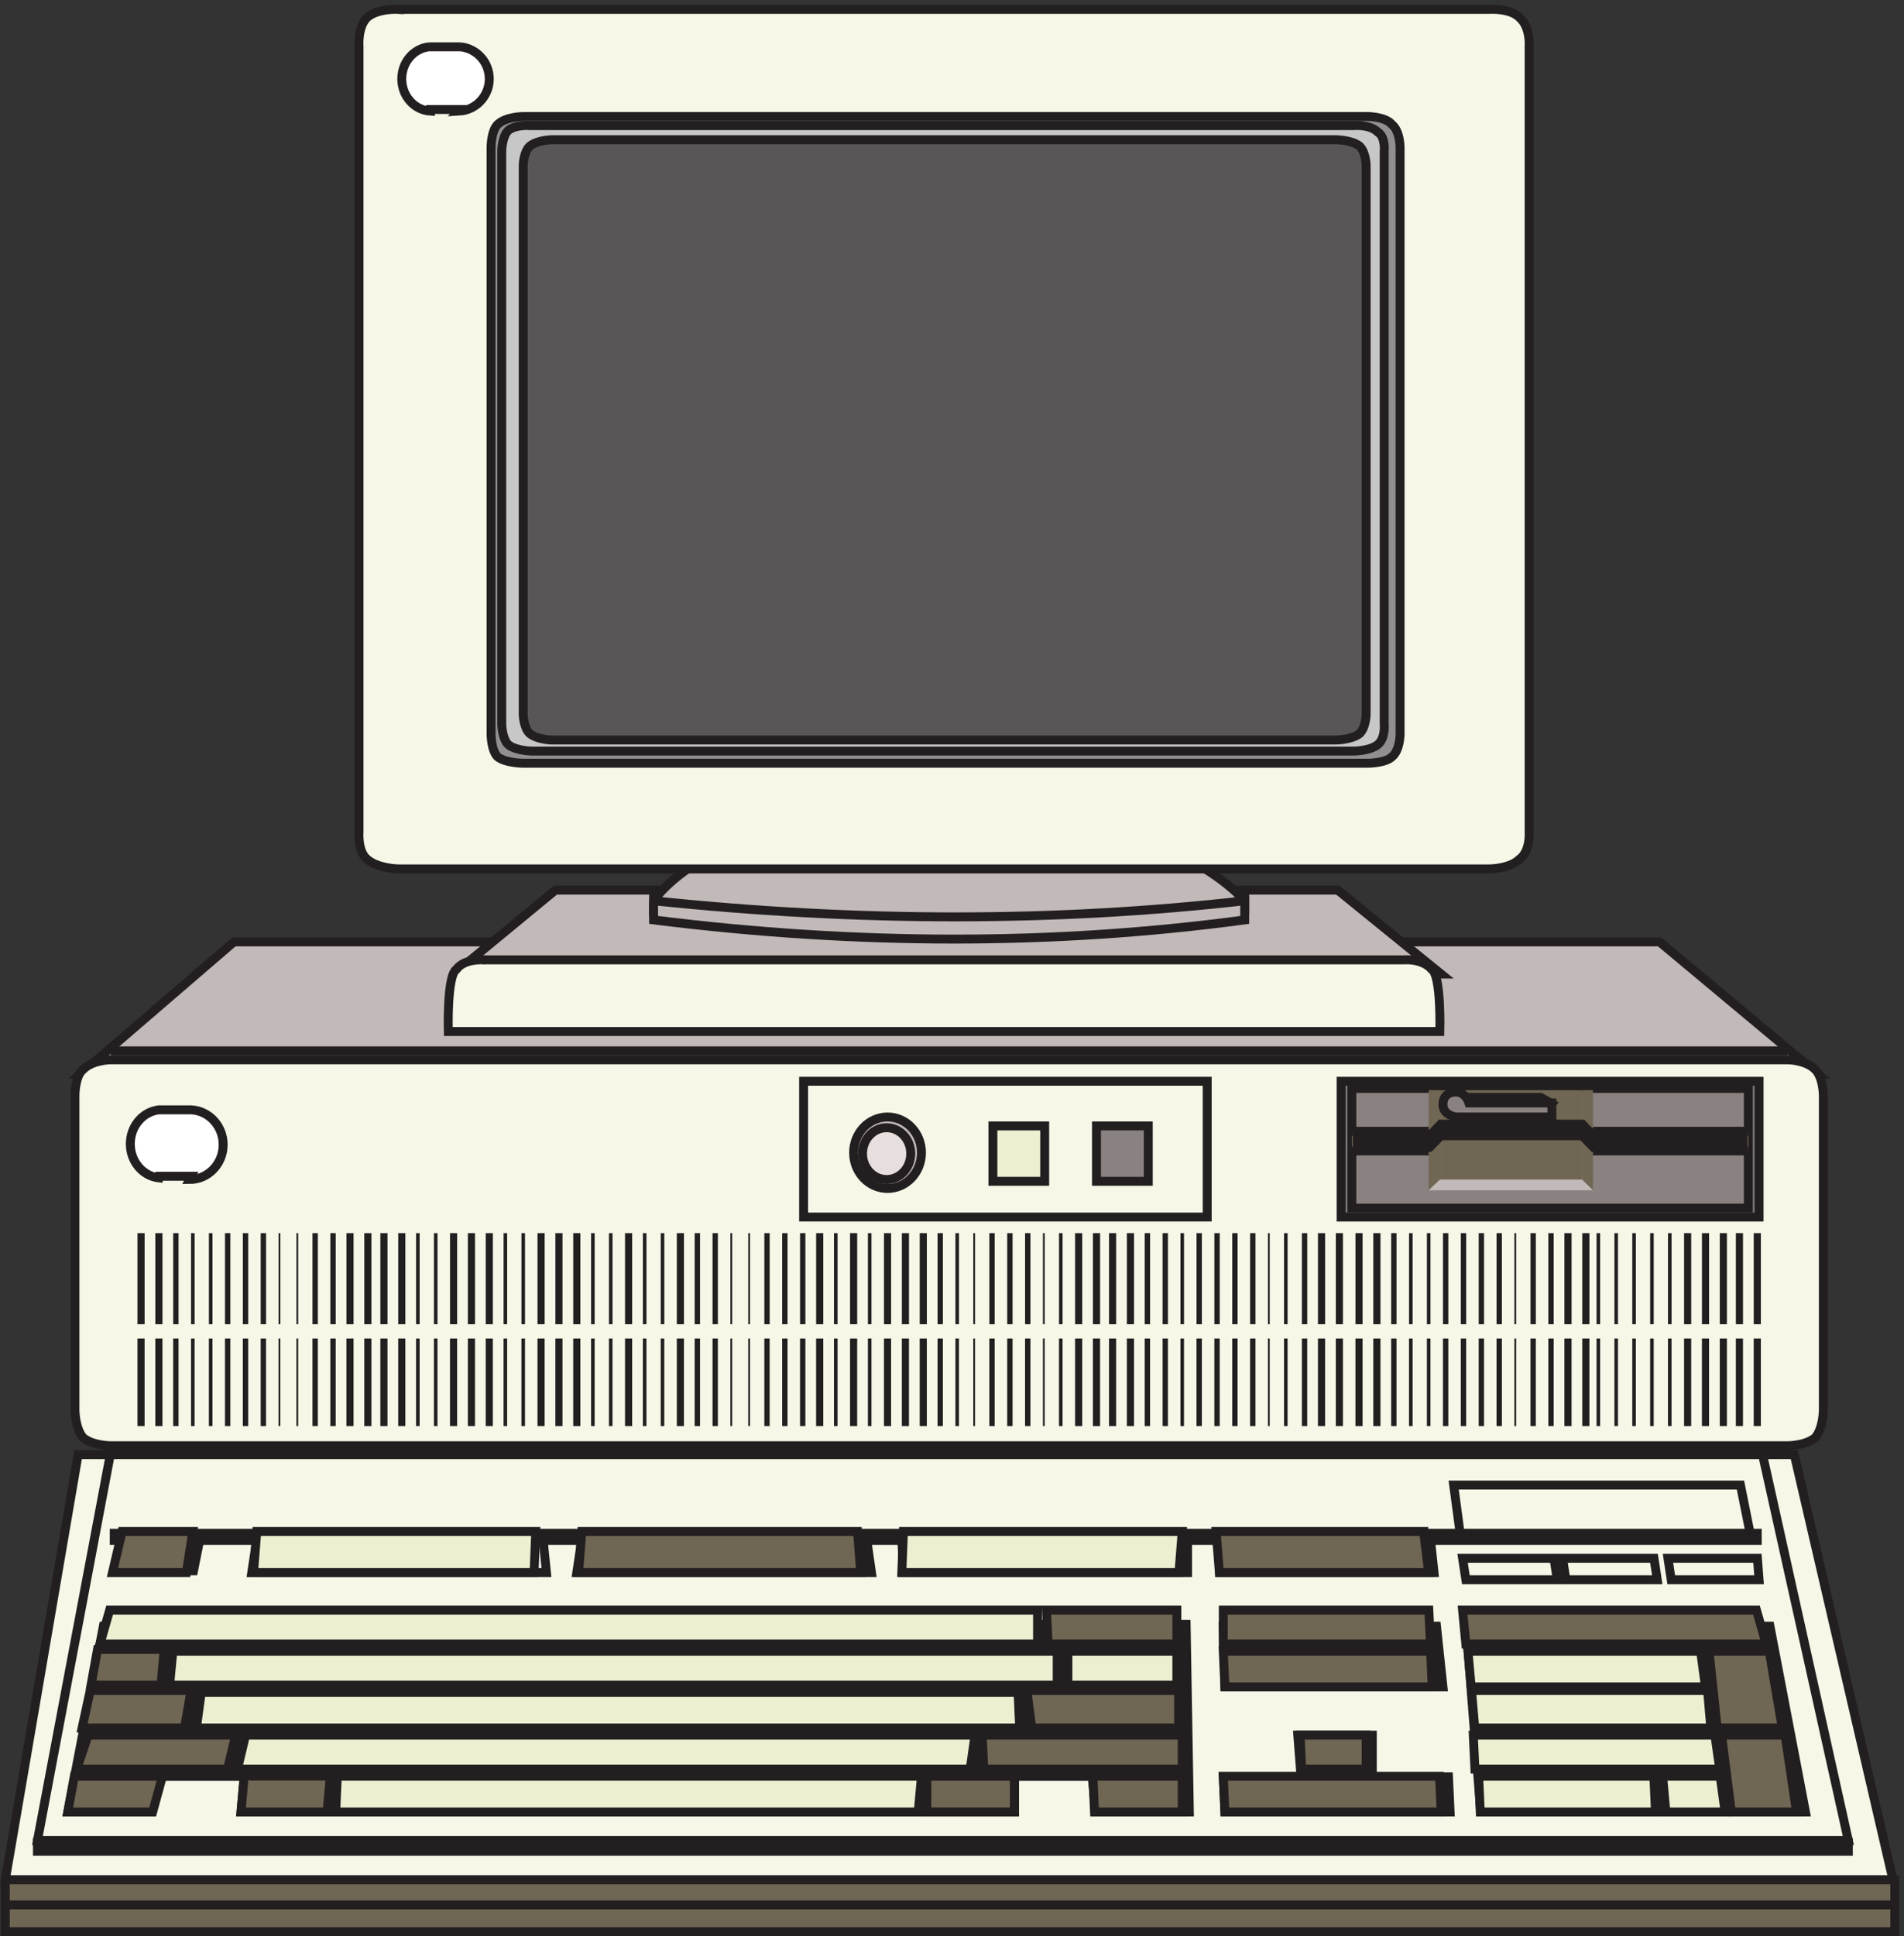 <svg xmlns="http://www.w3.org/2000/svg" xml:space="preserve" width="212.693" height="216.199"><rect width="100%" height="100%" fill="#333333" stroke="none"/><path d="m66.332 723.664 128.981 111H1392.79l133.04-111H66.332" style="fill:#c2b9b9;fill-opacity:1;fill-rule:evenodd;stroke:none" transform="matrix(.133 0 0 -.133 .149 216.187)"/><path d="m66.332 723.664 128.981 111H1392.79l133.04-111z" style="fill:none;stroke:#231f20;stroke-width:7.5;stroke-linecap:butt;stroke-linejoin:miter;stroke-miterlimit:10;stroke-dasharray:none;stroke-opacity:1" transform="matrix(.133 0 0 -.133 .149 216.187)"/><path d="M91.719 735.664H1500.44s14.95 0 23.1-8.168c6.79-6.808 6.79-21.781 6.79-21.781V441.613s0-14.976-6.79-23.144c-8.15-6.805-23.1-6.805-23.1-6.805H91.719s-14.942 0-23.094 6.805c-6.793 8.168-6.793 23.144-6.793 23.144v264.102s0 16.336 6.793 21.781c8.152 8.168 23.094 8.168 23.094 8.168" style="fill:#f7f7e8;fill-opacity:1;fill-rule:evenodd;stroke:none" transform="matrix(.133 0 0 -.133 .149 216.187)"/><path d="M91.719 735.664H1500.44s14.95 0 23.1-8.168c6.79-6.808 6.79-21.781 6.79-21.781V441.613s0-14.976-6.79-23.144c-8.15-6.805-23.1-6.805-23.1-6.805H91.719s-14.942 0-23.094 6.805c-6.793 8.168-6.793 23.144-6.793 23.144v264.102s0 16.336 6.793 21.781c8.152 8.168 23.094 8.168 23.094 8.168z" style="fill:none;stroke:#231f20;stroke-width:7.5;stroke-linecap:butt;stroke-linejoin:miter;stroke-miterlimit:10;stroke-dasharray:none;stroke-opacity:1" transform="matrix(.133 0 0 -.133 .149 216.187)"/><path d="M132.539 693.664c-13.582-1.379-24.207-13.648-24.207-28.586 0-14.84 10.492-27.051 23.949-28.555l.258 1.36h26.899l-1.348-2.719c15.598 0 28.242 13.102 28.242 29.266 0 15.695-11.922 28.508-26.894 29.234h-28.243 1.344" style="fill:#fff;fill-opacity:1;fill-rule:evenodd;stroke:none" transform="matrix(.133 0 0 -.133 .149 216.187)"/><path d="M132.539 693.664c-13.582-1.379-24.207-13.648-24.207-28.586 0-14.84 10.492-27.051 23.949-28.555l.258 1.36h26.899l-1.348-2.719c15.598 0 28.242 13.102 28.242 29.266 0 15.695-11.922 28.508-26.894 29.234h-28.243 1.344" style="fill:none;stroke:#231f20;stroke-width:7.5;stroke-linecap:butt;stroke-linejoin:miter;stroke-miterlimit:10;stroke-dasharray:none;stroke-opacity:1" transform="matrix(.133 0 0 -.133 .149 216.187)"/><path d="M114.332 501.664h6v-73.5h-6v73.5m15 0h6v-73.5h-6v73.5m15 0h4.5v-73.5h-4.5v73.5m15 0h3v-73.5h-3v73.5m15 0h3v-73.5h-3v73.5m13.5 0h4.5v-73.5h-4.5v73.5m15 0h4.5v-73.5h-4.5v73.5m15 0h4.5v-73.5h-4.5v73.5m15 0h1.5v-73.5h-1.5v73.5m15 0h1.5v-73.5h-1.5v73.5m13.5 0h4.5v-73.5h-4.5v73.5m15 0h4.5v-73.5h-4.5v73.5m13.5 0h6v-73.5h-6v73.5m15 0h6v-73.5h-6v73.5m13.5 0h6v-73.5h-6v73.5m15 0h6v-73.5h-6v73.5m15 0h3v-73.5h-3v73.5m15 0h3v-73.5h-3v73.5m13.5 0h6v-73.5h-6v73.5m15 0h6v-73.5h-6v73.5m15 0h6v-73.5h-6v73.5m15 0h3v-73.5h-3v73.5m15 0h3v-73.5h-3v73.5m13.5 0h6v-73.5h-6v73.5m15 0h6v-73.5h-6v73.5m15 0h6v-73.5h-6v73.5m15 0h3v-73.5h-3v73.5m15 0h3v-73.5h-3v73.5m13.5 0h6v-73.5h-6v73.5m15 0h3v-73.5h-3v73.5m15 0h3v-73.5h-3v73.5m13.5 0h6v-73.5h-6v73.5m15 0h4.5v-73.5h-4.5v73.5m15 0h4.5v-73.5h-4.5v73.5m15 0h1.5v-73.5h-1.5v73.5m15 0h1.5v-73.5h-1.5v73.5m13.5 0h4.5v-73.5h-4.5v73.5m15 0h4.5v-73.5h-4.5v73.5m15 0h4.5v-73.5h-4.5v73.5m13.5 0h6v-73.5h-6v73.5m15 0h3v-73.5h-3v73.5m13.5 0h6v-73.5h-6v73.5m15 0h3v-73.5h-3v73.5m13.5 0h6v-73.5h-6v73.5m15 0h6v-73.5h-6v73.5m15 0h6v-73.5h-6v73.5m15 0h4.5v-73.5h-4.5v73.5m15 0h3v-73.5h-3v73.5m15 0h1.5v-73.5h-1.5v73.5m13.5 0h4.5v-73.5h-4.5v73.5m15 0h4.5v-73.5h-4.5v73.5m15 0h4.5v-73.5h-4.5v73.5m15 0h1.5v-73.5h-1.5v73.5m13.5 0h3v-73.5h-3v73.5m13.5 0h6v-73.5h-6v73.5m15 0h6v-73.5h-6v73.5m13.5 0h6v-73.5h-6v73.5m15 0h6v-73.5h-6v73.5m15 0h4.5v-73.5h-4.5v73.5m15 0h4.5v-73.5h-4.5v73.5m15 0h3v-73.5h-3v73.5m13.498 0h4.5v-73.5h-4.5v73.5m15 0h4.5v-73.5h-4.5v73.5m15 0h4.5v-73.5h-4.5v73.5m15 0h4.5v-73.5h-4.5v73.5m15 0h1.5v-73.5h-1.5v73.5m13.5 0h3v-73.5h-3v73.5m15 0h4.5v-73.5h-4.5v73.5m13.5 0h6v-73.5h-6v73.5m15 0h6v-73.5h-6v73.5m16.5 0h6v-73.5h-6v73.5m15 0h6v-73.5h-6v73.5m15 0h4.5v-73.5h-4.5v73.5m15 0h3v-73.5h-3v73.5m15 0h3v-73.5h-3v73.5m13.5 0h4.5v-73.5h-4.5v73.5m15 0h4.5v-73.5h-4.5v73.5m15 0h4.5v-73.5h-4.5v73.5m15 0h4.5v-73.5h-4.5v73.5m15 0h1.5v-73.5h-1.5v73.5m13.5 0h4.5v-73.5h-4.5v73.5m15 0h4.5v-73.5h-4.5v73.5m13.5 0h6v-73.5h-6v73.5m15 0h6v-73.5h-6v73.5m12 0h3v-73.5h-3v73.5m15 0h3v-73.5h-3v73.5m15 0h3v-73.5h-3v73.5m15 0h3v-73.5h-3v73.5m15 0h3v-73.5h-3v73.5m13.5 0h6v-73.5h-6v73.5m15 0h6v-73.5h-6v73.5m15 0h6v-73.5h-6v73.5m13.5 0h6v-73.5h-6v73.5m15 0h6v-73.5h-6v73.5m-1357.498 88.5h6v-76.5h-6v76.5m15 0h6v-76.5h-6v76.5m15 0h4.5v-76.5h-4.5v76.5m15 0h3v-76.5h-3v76.5m15 0h3v-76.5h-3v76.5m13.5 0h4.5v-76.5h-4.5v76.5m15 0h4.5v-76.5h-4.5v76.5m15 0h4.5v-76.5h-4.5v76.5m15 0h1.5v-76.5h-1.5v76.5m15 0h1.5v-76.5h-1.5v76.5m13.5 0h4.5v-76.5h-4.5v76.5m15 0h4.5v-76.5h-4.5v76.5m13.5 0h6v-76.5h-6v76.5m15 0h6v-76.5h-6v76.5m13.5 0h6v-76.5h-6v76.5m15 0h6v-76.5h-6v76.5m15 0h3v-76.5h-3v76.5m15 0h3v-76.5h-3v76.5m13.5 0h6v-76.5h-6v76.5m15 0h6v-76.5h-6v76.5m15 0h6v-76.5h-6v76.5m15 0h3v-76.5h-3v76.5m15 0h3v-76.5h-3v76.5m13.5 0h6v-76.5h-6v76.5m15 0h6v-76.5h-6v76.5m15 0h6v-76.5h-6v76.5m15 0h3v-76.5h-3v76.5m15 0h3v-76.5h-3v76.5m13.5 0h6v-76.5h-6v76.5m15 0h3v-76.5h-3v76.5m15 0h3v-76.5h-3v76.5m13.5 0h6v-76.5h-6v76.5m15 0h4.5v-76.5h-4.5v76.5m15 0h4.5v-76.5h-4.5v76.5m15 0h1.5v-76.5h-1.5v76.5m15 0h1.5v-76.5h-1.5v76.5m13.5 0h4.5v-76.5h-4.5v76.5m15 0h4.5v-76.5h-4.5v76.5m15 0h4.5v-76.5h-4.5v76.5m13.5 0h6v-76.5h-6v76.5m15 0h3v-76.5h-3v76.5m13.5 0h6v-76.5h-6v76.5m15 0h3v-76.5h-3v76.5m13.5 0h6v-76.5h-6v76.5m15 0h6v-76.5h-6v76.5m15 0h6v-76.5h-6v76.5m15 0h4.5v-76.5h-4.5v76.5m15 0h3v-76.5h-3v76.5m15 0h1.5v-76.5h-1.5v76.5m13.5 0h4.5v-76.5h-4.5v76.5m15 0h4.5v-76.5h-4.5v76.5m15 0h4.5v-76.5h-4.5v76.5m15 0h1.5v-76.5h-1.5v76.5m13.5 0h3v-76.5h-3v76.5m13.5 0h6v-76.5h-6v76.5m15 0h6v-76.5h-6v76.5m13.5 0h6v-76.5h-6v76.5m15 0h6v-76.5h-6v76.5m15 0h4.5v-76.5h-4.5v76.5m15 0h4.5v-76.5h-4.5v76.5m15 0h3v-76.5h-3v76.5m13.498 0h4.5v-76.5h-4.5v76.5m15 0h4.5v-76.5h-4.5v76.5m15 0h4.5v-76.5h-4.5v76.5m15 0h4.5v-76.5h-4.5v76.5m15 0h1.5v-76.5h-1.5v76.5m13.5 0h3v-76.5h-3v76.5m15 0h4.5v-76.5h-4.5v76.5m13.5 0h6v-76.5h-6v76.5m15 0h6v-76.5h-6v76.5m16.5 0h6v-76.5h-6v76.5m15 0h6v-76.5h-6v76.5m15 0h4.5v-76.5h-4.5v76.5m15 0h3v-76.5h-3v76.5m15 0h3v-76.5h-3v76.5m13.5 0h4.5v-76.5h-4.5v76.5m15 0h4.5v-76.5h-4.5v76.5m15 0h4.5v-76.5h-4.5v76.5m15 0h4.5v-76.5h-4.5v76.5m15 0h1.5v-76.5h-1.5v76.5m13.5 0h4.5v-76.5h-4.5v76.5m15 0h4.5v-76.5h-4.5v76.5m13.5 0h6v-76.5h-6v76.5m15 0h6v-76.5h-6v76.5m12 0h3v-76.5h-3v76.5m15 0h3v-76.5h-3v76.5m15 0h3v-76.5h-3v76.5m15 0h3v-76.5h-3v76.5m15 0h3v-76.5h-3v76.5m13.5 0h6v-76.5h-6v76.5m15 0h6v-76.5h-6v76.5m15 0h6v-76.5h-6v76.5m13.5 0h6v-76.5h-6v76.5m15 0h6v-76.5h-6v76.5" style="fill:#231f20;fill-opacity:1;fill-rule:evenodd;stroke:none" transform="matrix(.133 0 0 -.133 .149 216.187)"/><path d="M91.832 743.164H1500.33m-826.498-25.5h338.998v-114H673.832Z" style="fill:none;stroke:#231f20;stroke-width:7.5;stroke-linecap:butt;stroke-linejoin:miter;stroke-miterlimit:10;stroke-dasharray:none;stroke-opacity:1" transform="matrix(.133 0 0 -.133 .149 216.187)"/><path d="M1125.33 717.664h351v-114h-351v114" style="fill:#7e7b7c;fill-opacity:1;fill-rule:evenodd;stroke:none" transform="matrix(.133 0 0 -.133 .149 216.187)"/><path d="M1125.33 717.664h351v-114h-351z" style="fill:none;stroke:#231f20;stroke-width:7.5;stroke-linecap:butt;stroke-linejoin:miter;stroke-miterlimit:10;stroke-dasharray:none;stroke-opacity:1" transform="matrix(.133 0 0 -.133 .149 216.187)"/><path d="M1134.33 711.664h333v-100.5h-333v100.5" style="fill:#8a8281;fill-opacity:1;fill-rule:evenodd;stroke:none" transform="matrix(.133 0 0 -.133 .149 216.187)"/><path d="M1134.33 711.664h333v-100.5h-333z" style="fill:none;stroke:#231f20;stroke-width:7.5;stroke-linecap:butt;stroke-linejoin:miter;stroke-miterlimit:10;stroke-dasharray:none;stroke-opacity:1" transform="matrix(.133 0 0 -.133 .149 216.187)"/><path d="m1198.83 626.164 10.5 9.484v74.516h-10.5v-84m138 0-9 9.484v74.516h9v-84" style="fill:#6f6653;fill-opacity:1;fill-rule:evenodd;stroke:none" transform="matrix(.133 0 0 -.133 .149 216.187)"/><path d="m1208.3 635.164-9.47-9h138l-9.47 9H1208.3" style="fill:#c2b9b9;fill-opacity:1;fill-rule:evenodd;stroke:none" transform="matrix(.133 0 0 -.133 .149 216.187)"/><path d="M1134.33 675.664v-16.5h64.5v3.805h-60.47v8.886h60.47v3.809h-64.5m333 0v-16.5h-130.5v3.805h126.42v8.886h-126.42v3.809h130.5m-258 34.5h118.5v-75h-118.5v75" style="fill:#6f6653;fill-opacity:1;fill-rule:evenodd;stroke:none" transform="matrix(.133 0 0 -.133 .149 216.187)"/><path d="M1138.83 671.914h60.75l9.45 9.75h118.8l9.45-9.75h125.55v-9.75h-125.55l-9.45 9.75h-118.8l-9.45-9.75h-60.75v9.75" style="fill:#231f20;fill-opacity:1;fill-rule:evenodd;stroke:none" transform="matrix(.133 0 0 -.133 .149 216.187)"/><path d="M1138.83 671.914h60.75l9.45 9.75h118.8l9.45-9.75h125.55v-9.75h-125.55l-9.45 9.75h-118.8l-9.45-9.75h-60.75zm-4.5-12.75h64.5m-64.5 16.5h64.5m138-16.5h130.5m-130.5 16.5h130.5" style="fill:none;stroke:#231f20;stroke-width:7.5;stroke-linecap:butt;stroke-linejoin:miter;stroke-miterlimit:10;stroke-dasharray:none;stroke-opacity:1" transform="matrix(.133 0 0 -.133 .149 216.187)"/><path d="m1302.33 698.828-9.54 5.336h-65.46l5.46-9.336 64.09-2.664 5.45 6.664" style="fill:#6f6653;fill-opacity:1;fill-rule:evenodd;stroke:none" transform="matrix(.133 0 0 -.133 .149 216.187)"/><path d="m1302.33 698.828-9.54 5.336h-65.46l5.46-9.336 64.09-2.664z" style="fill:none;stroke:#231f20;stroke-width:7.5;stroke-linecap:butt;stroke-linejoin:miter;stroke-miterlimit:10;stroke-dasharray:none;stroke-opacity:1" transform="matrix(.133 0 0 -.133 .149 216.187)"/><path d="M1221.75 708.664c-6.82 0-10.92-3.937-10.92-10.5 0-9.187 10.92-10.5 10.92-10.5h80.58v11.813h-69.65s-2.73 9.187-10.93 9.187" style="fill:#8a8281;fill-opacity:1;fill-rule:evenodd;stroke:none" transform="matrix(.133 0 0 -.133 .149 216.187)"/><path d="M1221.75 708.664c-6.82 0-10.92-3.937-10.92-10.5 0-9.187 10.92-10.5 10.92-10.5h80.58v11.813h-69.65s-2.73 9.187-10.93 9.187z" style="fill:none;stroke:#231f20;stroke-width:7.5;stroke-linecap:butt;stroke-linejoin:miter;stroke-miterlimit:10;stroke-dasharray:none;stroke-opacity:1" transform="matrix(.133 0 0 -.133 .149 216.187)"/><path d="M64.473 404.164H1505.95l82.88-357H3.332l61.14 357" style="fill:#f7f7e8;fill-opacity:1;fill-rule:evenodd;stroke:none" transform="matrix(.133 0 0 -.133 .149 216.187)"/><path d="M64.473 404.164H1505.95l82.88-357H3.332Z" style="fill:none;stroke:#231f20;stroke-width:7.5;stroke-linecap:butt;stroke-linejoin:miter;stroke-miterlimit:10;stroke-dasharray:none;stroke-opacity:1" transform="matrix(.133 0 0 -.133 .149 216.187)"/><path d="m91.5 404.164-61.168-324H1551.33l-72.04 324z" style="fill:#f7f7e8;fill-opacity:1;fill-rule:evenodd;stroke:none" transform="matrix(.133 0 0 -.133 .149 216.187)"/><path d="m91.5 404.164-61.168-324H1551.33l-72.04 324z" style="fill:none;stroke:#231f20;stroke-width:7.5;stroke-linecap:butt;stroke-linejoin:miter;stroke-miterlimit:10;stroke-dasharray:none;stroke-opacity:1" transform="matrix(.133 0 0 -.133 .149 216.187)"/><path d="M85.738 260.305 55.832 104.164h70.684l8.156 29.871H204l-2.719-29.871h649.746v29.871h65.246l2.719-29.871h78.84l-2.719 157.5H102.051" style="fill:#231f20;fill-opacity:1;fill-rule:evenodd;stroke:none" transform="matrix(.133 0 0 -.133 .149 216.187)"/><path d="M85.738 260.305 55.832 104.164h70.684l8.156 29.871H204l-2.719-29.871h649.746v29.871h65.246l2.719-29.871h78.84l-2.719 157.5H102.051Z" style="fill:none;stroke:#231f20;stroke-width:7.5;stroke-linecap:butt;stroke-linejoin:miter;stroke-miterlimit:10;stroke-dasharray:none;stroke-opacity:1" transform="matrix(.133 0 0 -.133 .149 216.187)"/><path d="M3.332 47.164H1590.33v-43.5H3.332v43.5" style="fill:#6f6653;fill-opacity:1;fill-rule:evenodd;stroke:none" transform="matrix(.133 0 0 -.133 .149 216.187)"/><path d="M3.332 47.164H1590.33v-43.5H3.332Zm0-21H1587.33" style="fill:none;stroke:#231f20;stroke-width:7.5;stroke-linecap:butt;stroke-linejoin:miter;stroke-miterlimit:10;stroke-dasharray:none;stroke-opacity:1" transform="matrix(.133 0 0 -.133 .149 216.187)"/><path d="M30.332 71.164h1521v7.5h-1521z" style="fill:#6f6653;fill-opacity:1;fill-rule:evenodd;stroke:none" transform="matrix(.133 0 0 -.133 .149 216.187)"/><path d="M30.332 71.164h1521v7.5h-1521z" style="fill:none;stroke:#231f20;stroke-width:7.5;stroke-linecap:butt;stroke-linejoin:miter;stroke-miterlimit:10;stroke-dasharray:none;stroke-opacity:1" transform="matrix(.133 0 0 -.133 .149 216.187)"/><path d="M94.832 338.164H1474.83v-6H94.832v6" style="fill:#6f6653;fill-opacity:1;fill-rule:evenodd;stroke:none" transform="matrix(.133 0 0 -.133 .149 216.187)"/><path d="M94.832 338.164H1474.83v-6H94.832Z" style="fill:none;stroke:#231f20;stroke-width:7.5;stroke-linecap:butt;stroke-linejoin:miter;stroke-miterlimit:10;stroke-dasharray:none;stroke-opacity:1" transform="matrix(.133 0 0 -.133 .149 216.187)"/><path d="m1225.24 338.164-5.41 40.5h240.88l8.12-40.5h-225.99" style="fill:#f7f7e8;fill-opacity:1;fill-rule:evenodd;stroke:none" transform="matrix(.133 0 0 -.133 .149 216.187)"/><path d="m1225.24 338.164-5.41 40.5h240.88l8.12-40.5h-225.99z" style="fill:none;stroke:#231f20;stroke-width:7.5;stroke-linecap:butt;stroke-linejoin:miter;stroke-miterlimit:10;stroke-dasharray:none;stroke-opacity:1" transform="matrix(.133 0 0 -.133 .149 216.187)"/><path d="m1227.33 317.164 2.74-18h76.76l-2.74 18h-69.91" style="fill:#f7f7e8;fill-opacity:1;fill-rule:evenodd;stroke:none" transform="matrix(.133 0 0 -.133 .149 216.187)"/><path d="m1227.33 317.164 2.74-18h76.76l-2.74 18h-69.91z" style="fill:none;stroke:#231f20;stroke-width:7.5;stroke-linecap:butt;stroke-linejoin:miter;stroke-miterlimit:10;stroke-dasharray:none;stroke-opacity:1" transform="matrix(.133 0 0 -.133 .149 216.187)"/><path d="m1311.33 317.164 2.74-18h76.76l-2.74 18h-69.91" style="fill:#f7f7e8;fill-opacity:1;fill-rule:evenodd;stroke:none" transform="matrix(.133 0 0 -.133 .149 216.187)"/><path d="m1311.33 317.164 2.74-18h76.76l-2.74 18h-69.91z" style="fill:none;stroke:#231f20;stroke-width:7.5;stroke-linecap:butt;stroke-linejoin:miter;stroke-miterlimit:10;stroke-dasharray:none;stroke-opacity:1" transform="matrix(.133 0 0 -.133 .149 216.187)"/><path d="m1399.83 317.164 2.73-18h73.77l-1.37 18h-69.67" style="fill:#f7f7e8;fill-opacity:1;fill-rule:evenodd;stroke:none" transform="matrix(.133 0 0 -.133 .149 216.187)"/><path d="m1399.83 317.164 2.73-18h73.77l-1.37 18h-69.67z" style="fill:none;stroke:#231f20;stroke-width:7.5;stroke-linecap:butt;stroke-linejoin:miter;stroke-miterlimit:10;stroke-dasharray:none;stroke-opacity:1" transform="matrix(.133 0 0 -.133 .149 216.187)"/><path d="m1230.33 260.164 12.21-156h272.79l-29.86 156h-244.28" style="fill:#231f20;fill-opacity:1;fill-rule:evenodd;stroke:none" transform="matrix(.133 0 0 -.133 .149 216.187)"/><path d="m1230.33 260.164 12.21-156h272.79l-29.86 156h-244.28z" style="fill:none;stroke:#231f20;stroke-width:7.5;stroke-linecap:butt;stroke-linejoin:miter;stroke-miterlimit:10;stroke-dasharray:none;stroke-opacity:1" transform="matrix(.133 0 0 -.133 .149 216.187)"/><path d="m1027.69 104.164-1.36 29.563h65.31l-2.72 34.937h62.6v-34.937h63.95l1.36-29.563H1034.5" style="fill:#231f20;fill-opacity:1;fill-rule:evenodd;stroke:none" transform="matrix(.133 0 0 -.133 .149 216.187)"/><path d="m1027.69 104.164-1.36 29.563h65.31l-2.72 34.937h62.6v-34.937h63.95l1.36-29.563H1034.5Z" style="fill:none;stroke:#231f20;stroke-width:7.5;stroke-linecap:butt;stroke-linejoin:miter;stroke-miterlimit:10;stroke-dasharray:none;stroke-opacity:1" transform="matrix(.133 0 0 -.133 .149 216.187)"/><path d="m1026.33 260.164 1.36-51h183.14l-5.43 51h-173.64" style="fill:#231f20;fill-opacity:1;fill-rule:evenodd;stroke:none" transform="matrix(.133 0 0 -.133 .149 216.187)"/><path d="m1026.33 260.164 1.36-51h183.14l-5.43 51h-173.64z" style="fill:none;stroke:#231f20;stroke-width:7.5;stroke-linecap:butt;stroke-linejoin:miter;stroke-miterlimit:10;stroke-dasharray:none;stroke-opacity:1" transform="matrix(.133 0 0 -.133 .149 216.187)"/><path d="M1023.33 330.664v-25.5h180l-2.73 25.5h-171.81" style="fill:#231f20;fill-opacity:1;fill-rule:evenodd;stroke:none" transform="matrix(.133 0 0 -.133 .149 216.187)"/><path d="M1023.33 330.664v-25.5h180l-2.73 25.5h-171.81z" style="fill:none;stroke:#231f20;stroke-width:7.5;stroke-linecap:butt;stroke-linejoin:miter;stroke-miterlimit:10;stroke-dasharray:none;stroke-opacity:1" transform="matrix(.133 0 0 -.133 .149 216.187)"/><path d="m107.305 333.664-9.473-27h63.59l5.41 27h-51.41" style="fill:#231f20;fill-opacity:1;fill-rule:evenodd;stroke:none" transform="matrix(.133 0 0 -.133 .149 216.187)"/><path d="m107.305 333.664-9.473-27h63.59l5.41 27h-51.41z" style="fill:none;stroke:#231f20;stroke-width:7.5;stroke-linecap:butt;stroke-linejoin:miter;stroke-miterlimit:10;stroke-dasharray:none;stroke-opacity:1" transform="matrix(.133 0 0 -.133 .149 216.187)"/><path d="m214.414 332.164-4.082-27h247.5l-2.719 27H222.57" style="fill:#fff;fill-opacity:1;fill-rule:evenodd;stroke:none" transform="matrix(.133 0 0 -.133 .149 216.187)"/><path d="m214.414 332.164-4.082-27h247.5l-2.719 27H222.57Z" style="fill:none;stroke:#231f20;stroke-width:7.5;stroke-linecap:butt;stroke-linejoin:miter;stroke-miterlimit:10;stroke-dasharray:none;stroke-opacity:1" transform="matrix(.133 0 0 -.133 .149 216.187)"/><path d="m487.414 332.305-4.082-27.141h247.5l-4.078 28.5-231.184-1.359" style="fill:#231f20;fill-opacity:1;fill-rule:evenodd;stroke:none" transform="matrix(.133 0 0 -.133 .149 216.187)"/><path d="m487.414 332.305-4.082-27.141h247.5l-4.078 28.5-231.184-1.359z" style="fill:none;stroke:#231f20;stroke-width:7.5;stroke-linecap:butt;stroke-linejoin:miter;stroke-miterlimit:10;stroke-dasharray:none;stroke-opacity:1" transform="matrix(.133 0 0 -.133 .149 216.187)"/><path d="m756.332 333.664 1.356-28.5h238.644v27.141l-231.863 1.359" style="fill:#231f20;fill-opacity:1;fill-rule:evenodd;stroke:none" transform="matrix(.133 0 0 -.133 .149 216.187)"/><path d="m756.332 333.664 1.356-28.5h238.644v27.141l-231.863 1.359z" style="fill:none;stroke:#231f20;stroke-width:7.5;stroke-linecap:butt;stroke-linejoin:miter;stroke-miterlimit:10;stroke-dasharray:none;stroke-opacity:1" transform="matrix(.133 0 0 -.133 .149 216.187)"/><path d="m61.316 134.164-5.484-30h71.277l8.223 30H62.688" style="fill:#6f6653;fill-opacity:1;fill-rule:evenodd;stroke:none" transform="matrix(.133 0 0 -.133 .149 216.187)"/><path d="m61.316 134.164-5.484-30h71.277l8.223 30H62.688Z" style="fill:none;stroke:#231f20;stroke-width:7.5;stroke-linecap:butt;stroke-linejoin:miter;stroke-miterlimit:10;stroke-dasharray:none;stroke-opacity:1" transform="matrix(.133 0 0 -.133 .149 216.187)"/><path d="m204.059 135.664-2.727-31.5h72.273l2.727 30.129h-66.816" style="fill:#6f6653;fill-opacity:1;fill-rule:evenodd;stroke:none" transform="matrix(.133 0 0 -.133 .149 216.187)"/><path d="m204.059 135.664-2.727-31.5h72.273l2.727 30.129h-66.816z" style="fill:none;stroke:#231f20;stroke-width:7.5;stroke-linecap:butt;stroke-linejoin:miter;stroke-miterlimit:10;stroke-dasharray:none;stroke-opacity:1" transform="matrix(.133 0 0 -.133 .149 216.187)"/><path d="M850.832 134.164v-30h-73.5v30h63.973" style="fill:#6f6653;fill-opacity:1;fill-rule:evenodd;stroke:none" transform="matrix(.133 0 0 -.133 .149 216.187)"/><path d="M850.832 134.164v-30h-73.5v30h63.973z" style="fill:none;stroke:#231f20;stroke-width:7.5;stroke-linecap:butt;stroke-linejoin:miter;stroke-miterlimit:10;stroke-dasharray:none;stroke-opacity:1" transform="matrix(.133 0 0 -.133 .149 216.187)"/><path d="M991.832 134.164v-30h-73.66l-1.34 30h65.625" style="fill:#6f6653;fill-opacity:1;fill-rule:evenodd;stroke:none" transform="matrix(.133 0 0 -.133 .149 216.187)"/><path d="M991.832 134.164v-30h-73.66l-1.34 30h65.625z" style="fill:none;stroke:#231f20;stroke-width:7.5;stroke-linecap:butt;stroke-linejoin:miter;stroke-miterlimit:10;stroke-dasharray:none;stroke-opacity:1" transform="matrix(.133 0 0 -.133 .149 216.187)"/><path d="m1026.33 134.164 1.36-30h181.64l-1.36 30H1030.4" style="fill:#6f6653;fill-opacity:1;fill-rule:evenodd;stroke:none" transform="matrix(.133 0 0 -.133 .149 216.187)"/><path d="m1026.33 134.164 1.36-30h181.64l-1.36 30H1030.4Z" style="fill:none;stroke:#231f20;stroke-width:7.5;stroke-linecap:butt;stroke-linejoin:miter;stroke-miterlimit:10;stroke-dasharray:none;stroke-opacity:1" transform="matrix(.133 0 0 -.133 .149 216.187)"/><path d="M1146.33 168.664v-28.5h-54.15l-1.35 28.5h48.73" style="fill:#6f6653;fill-opacity:1;fill-rule:evenodd;stroke:none" transform="matrix(.133 0 0 -.133 .149 216.187)"/><path d="M1146.33 168.664v-28.5h-54.15l-1.35 28.5h48.73z" style="fill:none;stroke:#231f20;stroke-width:7.5;stroke-linecap:butt;stroke-linejoin:miter;stroke-miterlimit:10;stroke-dasharray:none;stroke-opacity:1" transform="matrix(.133 0 0 -.133 .149 216.187)"/><path d="m282.191 134.164-1.359-30h489.281l2.719 30H287.629" style="fill:#edefd1;fill-opacity:1;fill-rule:evenodd;stroke:none" transform="matrix(.133 0 0 -.133 .149 216.187)"/><path d="m282.191 134.164-1.359-30h489.281l2.719 30H287.629Z" style="fill:none;stroke:#231f20;stroke-width:7.5;stroke-linecap:butt;stroke-linejoin:miter;stroke-miterlimit:10;stroke-dasharray:none;stroke-opacity:1" transform="matrix(.133 0 0 -.133 .149 216.187)"/><path d="M988.832 206.164v-31.5H865.445l-4.113 31.5h111.051" style="fill:#6f6653;fill-opacity:1;fill-rule:evenodd;stroke:none" transform="matrix(.133 0 0 -.133 .149 216.187)"/><path d="M988.832 206.164v-31.5H865.445l-4.113 31.5h111.051z" style="fill:none;stroke:#231f20;stroke-width:7.5;stroke-linecap:butt;stroke-linejoin:miter;stroke-miterlimit:10;stroke-dasharray:none;stroke-opacity:1" transform="matrix(.133 0 0 -.133 .149 216.187)"/><path d="M987.332 273.664v-28.5H879.203l-1.371 28.5h95.813" style="fill:#6f6653;fill-opacity:1;fill-rule:evenodd;stroke:none" transform="matrix(.133 0 0 -.133 .149 216.187)"/><path d="M987.332 273.664v-28.5H879.203l-1.371 28.5h95.813z" style="fill:none;stroke:#231f20;stroke-width:7.5;stroke-linecap:butt;stroke-linejoin:miter;stroke-miterlimit:10;stroke-dasharray:none;stroke-opacity:1" transform="matrix(.133 0 0 -.133 .149 216.187)"/><path d="m167.91 204.664-4.078-30h691.5l-1.359 30h-679.27" style="fill:#edefd1;fill-opacity:1;fill-rule:evenodd;stroke:none" transform="matrix(.133 0 0 -.133 .149 216.187)"/><path d="m167.91 204.664-4.078-30h691.5l-1.359 30h-679.27z" style="fill:none;stroke:#231f20;stroke-width:7.5;stroke-linecap:butt;stroke-linejoin:miter;stroke-miterlimit:10;stroke-dasharray:none;stroke-opacity:1" transform="matrix(.133 0 0 -.133 .149 216.187)"/><path d="M987.332 239.164v-28.5h-91.5v28.5h80.574" style="fill:#edefd1;fill-opacity:1;fill-rule:evenodd;stroke:none" transform="matrix(.133 0 0 -.133 .149 216.187)"/><path d="M987.332 239.164v-28.5h-91.5v28.5h80.574z" style="fill:none;stroke:#231f20;stroke-width:7.5;stroke-linecap:butt;stroke-linejoin:miter;stroke-miterlimit:10;stroke-dasharray:none;stroke-opacity:1" transform="matrix(.133 0 0 -.133 .149 216.187)"/><path d="m144.055 239.164-2.723-28.5h745.5v28.5H150.855" style="fill:#edefd1;fill-opacity:1;fill-rule:evenodd;stroke:none" transform="matrix(.133 0 0 -.133 .149 216.187)"/><path d="m144.055 239.164-2.723-28.5h745.5v28.5H150.855Z" style="fill:none;stroke:#231f20;stroke-width:7.5;stroke-linecap:butt;stroke-linejoin:miter;stroke-miterlimit:10;stroke-dasharray:none;stroke-opacity:1" transform="matrix(.133 0 0 -.133 .149 216.187)"/><path d="M991.832 168.664v-28.5H825.199l-1.367 28.5h144.781" style="fill:#6f6653;fill-opacity:1;fill-rule:evenodd;stroke:none" transform="matrix(.133 0 0 -.133 .149 216.187)"/><path d="M991.832 168.664v-28.5H825.199l-1.367 28.5h144.781z" style="fill:none;stroke:#231f20;stroke-width:7.5;stroke-linecap:butt;stroke-linejoin:miter;stroke-miterlimit:10;stroke-dasharray:none;stroke-opacity:1" transform="matrix(.133 0 0 -.133 .149 216.187)"/><path d="m205.109 168.664-6.777-28.5h615.434l4.066 28.5H211.891" style="fill:#edefd1;fill-opacity:1;fill-rule:evenodd;stroke:none" transform="matrix(.133 0 0 -.133 .149 216.187)"/><path d="m205.109 168.664-6.777-28.5h615.434l4.066 28.5H211.891Z" style="fill:none;stroke:#231f20;stroke-width:7.5;stroke-linecap:butt;stroke-linejoin:miter;stroke-miterlimit:10;stroke-dasharray:none;stroke-opacity:1" transform="matrix(.133 0 0 -.133 .149 216.187)"/><path d="m72.867 168.664-9.535-28.5h126.691l6.809 28.5H75.594" style="fill:#6f6653;fill-opacity:1;fill-rule:evenodd;stroke:none" transform="matrix(.133 0 0 -.133 .149 216.187)"/><path d="m72.867 168.664-9.535-28.5h126.691l6.809 28.5H75.594Z" style="fill:none;stroke:#231f20;stroke-width:7.5;stroke-linecap:butt;stroke-linejoin:miter;stroke-miterlimit:10;stroke-dasharray:none;stroke-opacity:1" transform="matrix(.133 0 0 -.133 .149 216.187)"/><path d="m74.66 206.164-6.828-31.5h86.039l5.461 31.5H76.027" style="fill:#6f6653;fill-opacity:1;fill-rule:evenodd;stroke:none" transform="matrix(.133 0 0 -.133 .149 216.187)"/><path d="m74.66 206.164-6.828-31.5h86.039l5.461 31.5H76.027Z" style="fill:none;stroke:#231f20;stroke-width:7.5;stroke-linecap:butt;stroke-linejoin:miter;stroke-miterlimit:10;stroke-dasharray:none;stroke-opacity:1" transform="matrix(.133 0 0 -.133 .149 216.187)"/><path d="m80.8 240.664-5.468-30h58.77l2.73 30H82.168" style="fill:#6f6653;fill-opacity:1;fill-rule:evenodd;stroke:none" transform="matrix(.133 0 0 -.133 .149 216.187)"/><path d="m80.8 240.664-5.468-30h58.77l2.73 30H82.168Z" style="fill:none;stroke:#231f20;stroke-width:7.5;stroke-linecap:butt;stroke-linejoin:miter;stroke-miterlimit:10;stroke-dasharray:none;stroke-opacity:1" transform="matrix(.133 0 0 -.133 .149 216.187)"/><path d="m90.98 273.664-8.148-28.5h787.5v28.5H100.484" style="fill:#edefd1;fill-opacity:1;fill-rule:evenodd;stroke:none" transform="matrix(.133 0 0 -.133 .149 216.187)"/><path d="m90.98 273.664-8.148-28.5h787.5v28.5H100.484Z" style="fill:none;stroke:#231f20;stroke-width:7.5;stroke-linecap:butt;stroke-linejoin:miter;stroke-miterlimit:10;stroke-dasharray:none;stroke-opacity:1" transform="matrix(.133 0 0 -.133 .149 216.187)"/><path d="m93.332 305.164 8.102 34.5h59.398l-5.398-34.5H93.332" style="fill:#6f6653;fill-opacity:1;fill-rule:evenodd;stroke:none" transform="matrix(.133 0 0 -.133 .149 216.187)"/><path d="m93.332 305.164 8.102 34.5h59.398l-5.398-34.5z" style="fill:none;stroke:#231f20;stroke-width:7.5;stroke-linecap:butt;stroke-linejoin:miter;stroke-miterlimit:10;stroke-dasharray:none;stroke-opacity:1" transform="matrix(.133 0 0 -.133 .149 216.187)"/><path d="m211.832 305.164 2.711 34.5h234.289l-1.352-34.5H219.957" style="fill:#edefd1;fill-opacity:1;fill-rule:evenodd;stroke:none" transform="matrix(.133 0 0 -.133 .149 216.187)"/><path d="m211.832 305.164 2.711 34.5h234.289l-1.352-34.5H219.957Z" style="fill:none;stroke:#231f20;stroke-width:7.5;stroke-linecap:butt;stroke-linejoin:miter;stroke-miterlimit:10;stroke-dasharray:none;stroke-opacity:1" transform="matrix(.133 0 0 -.133 .149 216.187)"/><path d="m484.832 305.164 2.711 34.5h231.582l2.707-34.5z" style="fill:#6f6653;fill-opacity:1;fill-rule:evenodd;stroke:none" transform="matrix(.133 0 0 -.133 .149 216.187)"/><path d="m484.832 305.164 2.711 34.5h231.582l2.707-34.5zm237 0h-226.5" style="fill:none;stroke:#231f20;stroke-width:7.5;stroke-linecap:butt;stroke-linejoin:miter;stroke-miterlimit:10;stroke-dasharray:none;stroke-opacity:1" transform="matrix(.133 0 0 -.133 .149 216.187)"/><path d="m756.332 305.164 1.363 34.5h234.137l-2.723-34.5H761.777" style="fill:#edefd1;fill-opacity:1;fill-rule:evenodd;stroke:none" transform="matrix(.133 0 0 -.133 .149 216.187)"/><path d="m756.332 305.164 1.363 34.5h234.137l-2.723-34.5H761.777Z" style="fill:none;stroke:#231f20;stroke-width:7.5;stroke-linecap:butt;stroke-linejoin:miter;stroke-miterlimit:10;stroke-dasharray:none;stroke-opacity:1" transform="matrix(.133 0 0 -.133 .149 216.187)"/><path d="m1023.05 305.164-2.72 34.5h174.41v-1.328l4.09-33.172h-167.6" style="fill:#6f6653;fill-opacity:1;fill-rule:evenodd;stroke:none" transform="matrix(.133 0 0 -.133 .149 216.187)"/><path d="m1023.05 305.164-2.72 34.5h174.41v-1.328l4.09-33.172h-167.6z" style="fill:none;stroke:#231f20;stroke-width:7.5;stroke-linecap:butt;stroke-linejoin:miter;stroke-miterlimit:10;stroke-dasharray:none;stroke-opacity:1" transform="matrix(.133 0 0 -.133 .149 216.187)"/><path d="m1027.69 209.164-1.36 30h174.14l1.36-30h-167.34" style="fill:#6f6653;fill-opacity:1;fill-rule:evenodd;stroke:none" transform="matrix(.133 0 0 -.133 .149 216.187)"/><path d="m1027.69 209.164-1.36 30h174.14l1.36-30h-167.34z" style="fill:none;stroke:#231f20;stroke-width:7.5;stroke-linecap:butt;stroke-linejoin:miter;stroke-miterlimit:10;stroke-dasharray:none;stroke-opacity:1" transform="matrix(.133 0 0 -.133 .149 216.187)"/><path d="M1026.33 245.164v28.5h172.64l1.36-28.5h-164.48" style="fill:#6f6653;fill-opacity:1;fill-rule:evenodd;stroke:none" transform="matrix(.133 0 0 -.133 .149 216.187)"/><path d="M1026.33 245.164v28.5h172.64l1.36-28.5h-164.48z" style="fill:none;stroke:#231f20;stroke-width:7.5;stroke-linecap:butt;stroke-linejoin:miter;stroke-miterlimit:10;stroke-dasharray:none;stroke-opacity:1" transform="matrix(.133 0 0 -.133 .149 216.187)"/><path d="m1389.33 104.164-1.36 30h-147.14l1.36-30h134.88" style="fill:#edefd1;fill-opacity:1;fill-rule:evenodd;stroke:none" transform="matrix(.133 0 0 -.133 .149 216.187)"/><path d="m1389.33 104.164-1.36 30h-147.14l1.36-30h134.88z" style="fill:none;stroke:#231f20;stroke-width:7.5;stroke-linecap:butt;stroke-linejoin:miter;stroke-miterlimit:10;stroke-dasharray:none;stroke-opacity:1" transform="matrix(.133 0 0 -.133 .149 216.187)"/><path d="m1398.09 104.164-2.76 30h48.35l4.15-30h-45.59" style="fill:#edefd1;fill-opacity:1;fill-rule:evenodd;stroke:none" transform="matrix(.133 0 0 -.133 .149 216.187)"/><path d="m1398.09 104.164-2.76 30h48.35l4.15-30h-45.59z" style="fill:none;stroke:#231f20;stroke-width:7.5;stroke-linecap:butt;stroke-linejoin:miter;stroke-miterlimit:10;stroke-dasharray:none;stroke-opacity:1" transform="matrix(.133 0 0 -.133 .149 216.187)"/><path d="m1453.05 104.164-8.22 64.5h53.41l9.59-64.5h-49.3" style="fill:#6f6653;fill-opacity:1;fill-rule:evenodd;stroke:none" transform="matrix(.133 0 0 -.133 .149 216.187)"/><path d="m1453.05 104.164-8.22 64.5h53.41l9.59-64.5h-49.3z" style="fill:none;stroke:#231f20;stroke-width:7.5;stroke-linecap:butt;stroke-linejoin:miter;stroke-miterlimit:10;stroke-dasharray:none;stroke-opacity:1" transform="matrix(.133 0 0 -.133 .149 216.187)"/><path d="m1237.69 140.164-1.36 28.5h202.92l4.08-28.5H1244.5" style="fill:#edefd1;fill-opacity:1;fill-rule:evenodd;stroke:none" transform="matrix(.133 0 0 -.133 .149 216.187)"/><path d="m1237.69 140.164-1.36 28.5h202.92l4.08-28.5H1244.5Z" style="fill:none;stroke:#231f20;stroke-width:7.5;stroke-linecap:butt;stroke-linejoin:miter;stroke-miterlimit:10;stroke-dasharray:none;stroke-opacity:1" transform="matrix(.133 0 0 -.133 .149 216.187)"/><path d="M1443.9 174.664h51.93l-10.93 64.5h-50.57l6.83-64.5" style="fill:#6f6653;fill-opacity:1;fill-rule:evenodd;stroke:none" transform="matrix(.133 0 0 -.133 .149 216.187)"/><path d="M1443.9 174.664h51.93l-10.93 64.5h-50.57l6.83-64.5z" style="fill:none;stroke:#231f20;stroke-width:7.5;stroke-linecap:butt;stroke-linejoin:miter;stroke-miterlimit:10;stroke-dasharray:none;stroke-opacity:1" transform="matrix(.133 0 0 -.133 .149 216.187)"/><path d="m1237.55 174.664-2.72 31.5h198.28l2.72-31.5h-194.21" style="fill:#edefd1;fill-opacity:1;fill-rule:evenodd;stroke:none" transform="matrix(.133 0 0 -.133 .149 216.187)"/><path d="m1237.55 174.664-2.72 31.5h198.28l2.72-31.5h-194.21z" style="fill:none;stroke:#231f20;stroke-width:7.5;stroke-linecap:butt;stroke-linejoin:miter;stroke-miterlimit:10;stroke-dasharray:none;stroke-opacity:1" transform="matrix(.133 0 0 -.133 .149 216.187)"/><path d="m1234.54 209.164-2.71 30h195.43l4.07-30h-190" style="fill:#edefd1;fill-opacity:1;fill-rule:evenodd;stroke:none" transform="matrix(.133 0 0 -.133 .149 216.187)"/><path d="m1234.54 209.164-2.71 30h195.43l4.07-30h-190z" style="fill:none;stroke:#231f20;stroke-width:7.5;stroke-linecap:butt;stroke-linejoin:miter;stroke-miterlimit:10;stroke-dasharray:none;stroke-opacity:1" transform="matrix(.133 0 0 -.133 .149 216.187)"/><path d="m1230.06 245.164-2.73 28.5h246.82l8.18-28.5h-246.82" style="fill:#6f6653;fill-opacity:1;fill-rule:evenodd;stroke:none" transform="matrix(.133 0 0 -.133 .149 216.187)"/><path d="m1230.06 245.164-2.73 28.5h246.82l8.18-28.5h-246.82z" style="fill:none;stroke:#231f20;stroke-width:7.5;stroke-linecap:butt;stroke-linejoin:miter;stroke-miterlimit:10;stroke-dasharray:none;stroke-opacity:1" transform="matrix(.133 0 0 -.133 .149 216.187)"/><path d="M772.832 657.664c0-16.57-12.758-30-28.5-30-15.738 0-28.5 13.43-28.5 30 0 16.566 12.762 30 28.5 30 15.742 0 28.5-13.434 28.5-30" style="fill:#c2b9b9;fill-opacity:1;fill-rule:evenodd;stroke:none" transform="matrix(.133 0 0 -.133 .149 216.187)"/><path d="M772.832 657.664c0-16.57-12.758-30-28.5-30-15.738 0-28.5 13.43-28.5 30 0 16.566 12.762 30 28.5 30 15.742 0 28.5-13.434 28.5-30z" style="fill:none;stroke:#231f20;stroke-width:7.5;stroke-linecap:butt;stroke-linejoin:miter;stroke-miterlimit:10;stroke-dasharray:none;stroke-opacity:1" transform="matrix(.133 0 0 -.133 .149 216.187)"/><path d="M763.832 656.914c0-12.012-9.066-21.75-20.25-21.75s-20.25 9.738-20.25 21.75 9.066 21.75 20.25 21.75 20.25-9.738 20.25-21.75" style="fill:#e7dfde;fill-opacity:1;fill-rule:evenodd;stroke:none" transform="matrix(.133 0 0 -.133 .149 216.187)"/><path d="M763.832 656.914c0-12.012-9.066-21.75-20.25-21.75s-20.25 9.738-20.25 21.75 9.066 21.75 20.25 21.75 20.25-9.738 20.25-21.75z" style="fill:none;stroke:#231f20;stroke-width:7.5;stroke-linecap:butt;stroke-linejoin:miter;stroke-miterlimit:10;stroke-dasharray:none;stroke-opacity:1" transform="matrix(.133 0 0 -.133 .149 216.187)"/><path d="M832.832 680.164h43.5v-46.5h-43.5v46.5" style="fill:#edefd1;fill-opacity:1;fill-rule:evenodd;stroke:none" transform="matrix(.133 0 0 -.133 .149 216.187)"/><path d="M832.832 680.164h43.5v-46.5h-43.5z" style="fill:none;stroke:#231f20;stroke-width:7.5;stroke-linecap:butt;stroke-linejoin:miter;stroke-miterlimit:10;stroke-dasharray:none;stroke-opacity:1" transform="matrix(.133 0 0 -.133 .149 216.187)"/><path d="M919.832 680.164h43.5v-46.5h-43.5v46.5" style="fill:#8a8281;fill-opacity:1;fill-rule:evenodd;stroke:none" transform="matrix(.133 0 0 -.133 .149 216.187)"/><path d="M919.832 680.164h43.5v-46.5h-43.5z" style="fill:none;stroke:#231f20;stroke-width:7.5;stroke-linecap:butt;stroke-linejoin:miter;stroke-miterlimit:10;stroke-dasharray:none;stroke-opacity:1" transform="matrix(.133 0 0 -.133 .149 216.187)"/><path d="m379.832 807.664 85.531 70.5h657.087l86.88-70.5H379.832" style="fill:#c2b9b9;fill-opacity:1;fill-rule:evenodd;stroke:none" transform="matrix(.133 0 0 -.133 .149 216.187)"/><path d="m379.832 807.664 85.531 70.5h657.087l86.88-70.5H379.832" style="fill:none;stroke:#231f20;stroke-width:7.5;stroke-linecap:butt;stroke-linejoin:miter;stroke-miterlimit:10;stroke-dasharray:none;stroke-opacity:1" transform="matrix(.133 0 0 -.133 .149 216.187)"/><path d="M405.207 819.598h773.213s14.89 1.336 23.02-8.024c8.12-5.347 6.77-52.14 6.77-52.14H375.418s-1.355 46.793 6.77 52.14c6.773 9.36 23.019 8.024 23.019 8.024" style="fill:#f7f7e8;fill-opacity:1;fill-rule:evenodd;stroke:none" transform="matrix(.133 0 0 -.133 .149 216.187)"/><path d="M405.207 819.598h773.213s14.89 1.336 23.02-8.024c8.12-5.347 6.77-52.14 6.77-52.14H375.418s-1.355 46.793 6.77 52.14c6.773 9.36 23.019 8.024 23.019 8.024z" style="fill:none;stroke:#231f20;stroke-width:7.5;stroke-linecap:butt;stroke-linejoin:miter;stroke-miterlimit:10;stroke-dasharray:none;stroke-opacity:1" transform="matrix(.133 0 0 -.133 .149 216.187)"/><path d="M547.832 875.164c171.395-20.34 336.895-20.34 496.498 0v-22.035c-159.603-21.465-325.103-21.465-496.498 0v22.035" style="fill:#c2b9b9;fill-opacity:1;fill-rule:evenodd;stroke:none" transform="matrix(.133 0 0 -.133 .149 216.187)"/><path d="M547.832 875.164c171.395-20.34 336.895-20.34 496.498 0v-22.035c-159.603-21.465-325.103-21.465-496.498 0v22.035" style="fill:none;stroke:#231f20;stroke-width:7.5;stroke-linecap:butt;stroke-linejoin:miter;stroke-miterlimit:10;stroke-dasharray:none;stroke-opacity:1" transform="matrix(.133 0 0 -.133 .149 216.187)"/><path d="M547.832 869.207c172.301-18.043 337.801-18.043 496.498 0v-.16s-61.209 75.492-239.404 78.344c-205.403 4.273-257.094-78.344-257.094-78.344v.16" style="fill:#c2b9b9;fill-opacity:1;fill-rule:evenodd;stroke:none" transform="matrix(.133 0 0 -.133 .149 216.187)"/><path d="M547.832 869.207c172.301-18.043 337.801-18.043 496.498 0v-.16s-61.209 75.492-239.404 78.344c-205.403 4.273-257.094-78.344-257.094-78.344v.16" style="fill:none;stroke:#231f20;stroke-width:7.5;stroke-linecap:butt;stroke-linejoin:miter;stroke-miterlimit:10;stroke-dasharray:none;stroke-opacity:1" transform="matrix(.133 0 0 -.133 .149 216.187)"/><path d="M334.309 1617.57h915.011s17.62 1.36 25.75-6.78c9.49-8.14 8.14-24.41 8.14-24.41V927.133s1.35-16.281-8.14-23.063c-8.13-8.136-25.75-8.136-25.75-8.136H334.309s-17.625 0-27.114 8.136c-8.132 6.782-6.777 23.063-6.777 23.063v659.247s-1.355 16.27 6.777 24.41c9.489 8.14 27.114 6.78 27.114 6.78" style="fill:#f7f7e8;fill-opacity:1;fill-rule:evenodd;stroke:none" transform="matrix(.133 0 0 -.133 .149 216.187)"/><path d="M334.309 1617.57h915.011s17.62 1.36 25.75-6.78c9.49-8.14 8.14-24.41 8.14-24.41V927.133s1.35-16.281-8.14-23.063c-8.13-8.136-25.75-8.136-25.75-8.136H334.309s-17.625 0-27.114 8.136c-8.132 6.782-6.777 23.063-6.777 23.063v659.247s-1.355 16.27 6.777 24.41c9.489 8.14 27.114 6.78 27.114 6.78z" style="fill:none;stroke:#231f20;stroke-width:7.5;stroke-linecap:butt;stroke-linejoin:miter;stroke-miterlimit:10;stroke-dasharray:none;stroke-opacity:1" transform="matrix(.133 0 0 -.133 .149 216.187)"/><path d="M359.258 1586.16c-12.871-1.36-22.926-12.91-22.926-26.95 0-14.46 10.648-26.27 24.055-27.05v1.35h25.39l-1.336-1.35c14.153.78 25.391 12.59 25.391 27.05 0 14.04-10.617 25.59-24.211 26.95h.156-26.726.207" style="fill:#fff;fill-opacity:1;fill-rule:evenodd;stroke:none" transform="matrix(.133 0 0 -.133 .149 216.187)"/><path d="M359.258 1586.16c-12.871-1.36-22.926-12.91-22.926-26.95 0-14.46 10.648-26.27 24.055-27.05v1.35h25.39l-1.336-1.35c14.153.78 25.391 12.59 25.391 27.05 0 14.04-10.617 25.59-24.211 26.95h.156-26.726.207" style="fill:none;stroke:#231f20;stroke-width:7.5;stroke-linecap:butt;stroke-linejoin:miter;stroke-miterlimit:10;stroke-dasharray:none;stroke-opacity:1" transform="matrix(.133 0 0 -.133 .149 216.187)"/><path d="M438.551 1527.66h709.059s14.98 0 20.42-6.79c6.8-5.43 6.8-19 6.8-19v-492.78s0-13.57-6.8-19c-5.44-5.43-20.42-5.43-20.42-5.43H438.551s-14.969 0-21.774 5.43c-5.445 5.43-5.445 19-5.445 19v492.78s0 13.57 5.445 19c6.805 6.79 21.774 6.79 21.774 6.79" style="fill:#918f8f;fill-opacity:1;fill-rule:evenodd;stroke:none" transform="matrix(.133 0 0 -.133 .149 216.187)"/><path d="M438.551 1527.66h709.059s14.98 0 20.42-6.79c6.8-5.43 6.8-19 6.8-19v-492.78s0-13.57-6.8-19c-5.44-5.43-20.42-5.43-20.42-5.43H438.551s-14.969 0-21.774 5.43c-5.445 5.43-5.445 19-5.445 19v492.78s0 13.57 5.445 19c6.805 6.79 21.774 6.79 21.774 6.79z" style="fill:none;stroke:#231f20;stroke-width:7.5;stroke-linecap:butt;stroke-linejoin:miter;stroke-miterlimit:10;stroke-dasharray:none;stroke-opacity:1" transform="matrix(.133 0 0 -.133 .149 216.187)"/><path d="M446.078 1520.01h689.652s13.56 1.35 20.33-5.41c6.77-4.06 5.42-16.24 5.42-16.24v-480.49s1.35-12.18-5.42-17.59c-6.77-5.417-20.33-5.417-20.33-5.417H446.078s-13.551 0-20.324 5.417c-5.422 5.41-5.422 17.59-5.422 17.59v480.49s0 12.18 5.422 17.59c6.773 5.41 20.324 4.06 20.324 4.06" style="fill:#c8c7c7;fill-opacity:1;fill-rule:evenodd;stroke:none" transform="matrix(.133 0 0 -.133 .149 216.187)"/><path d="M446.078 1520.01h689.652s13.56 1.35 20.33-5.41c6.77-4.06 5.42-16.24 5.42-16.24v-480.49s1.35-12.18-5.42-17.59c-6.77-5.417-20.33-5.417-20.33-5.417H446.078s-13.551 0-20.324 5.417c-5.422 5.41-5.422 17.59-5.422 17.59v480.49s0 12.18 5.422 17.59c6.773 5.41 20.324 4.06 20.324 4.06z" style="fill:none;stroke:#231f20;stroke-width:7.5;stroke-linecap:butt;stroke-linejoin:miter;stroke-miterlimit:10;stroke-dasharray:none;stroke-opacity:1" transform="matrix(.133 0 0 -.133 .149 216.187)"/><path d="M462.84 1508.16h657.62s13.62 0 20.43-5.43c5.44-5.44 5.44-16.3 5.44-16.3v-460.54s0-10.86-5.44-16.3c-6.81-5.43-20.43-5.43-20.43-5.43H462.84s-12.254 0-19.063 5.43c-5.445 5.44-5.445 16.3-5.445 16.3v460.54s0 10.86 5.445 16.3c6.809 5.43 19.063 5.43 19.063 5.43" style="fill:#595657;fill-opacity:1;fill-rule:evenodd;stroke:none" transform="matrix(.133 0 0 -.133 .149 216.187)"/><path d="M462.84 1508.16h657.62s13.62 0 20.43-5.43c5.44-5.44 5.44-16.3 5.44-16.3v-460.54s0-10.86-5.44-16.3c-6.81-5.43-20.43-5.43-20.43-5.43H462.84s-12.254 0-19.063 5.43c-5.445 5.44-5.445 16.3-5.445 16.3v460.54s0 10.86 5.445 16.3c6.809 5.43 19.063 5.43 19.063 5.43z" style="fill:none;stroke:#231f20;stroke-width:7.5;stroke-linecap:butt;stroke-linejoin:miter;stroke-miterlimit:10;stroke-dasharray:none;stroke-opacity:1" transform="matrix(.133 0 0 -.133 .149 216.187)"/></svg>
